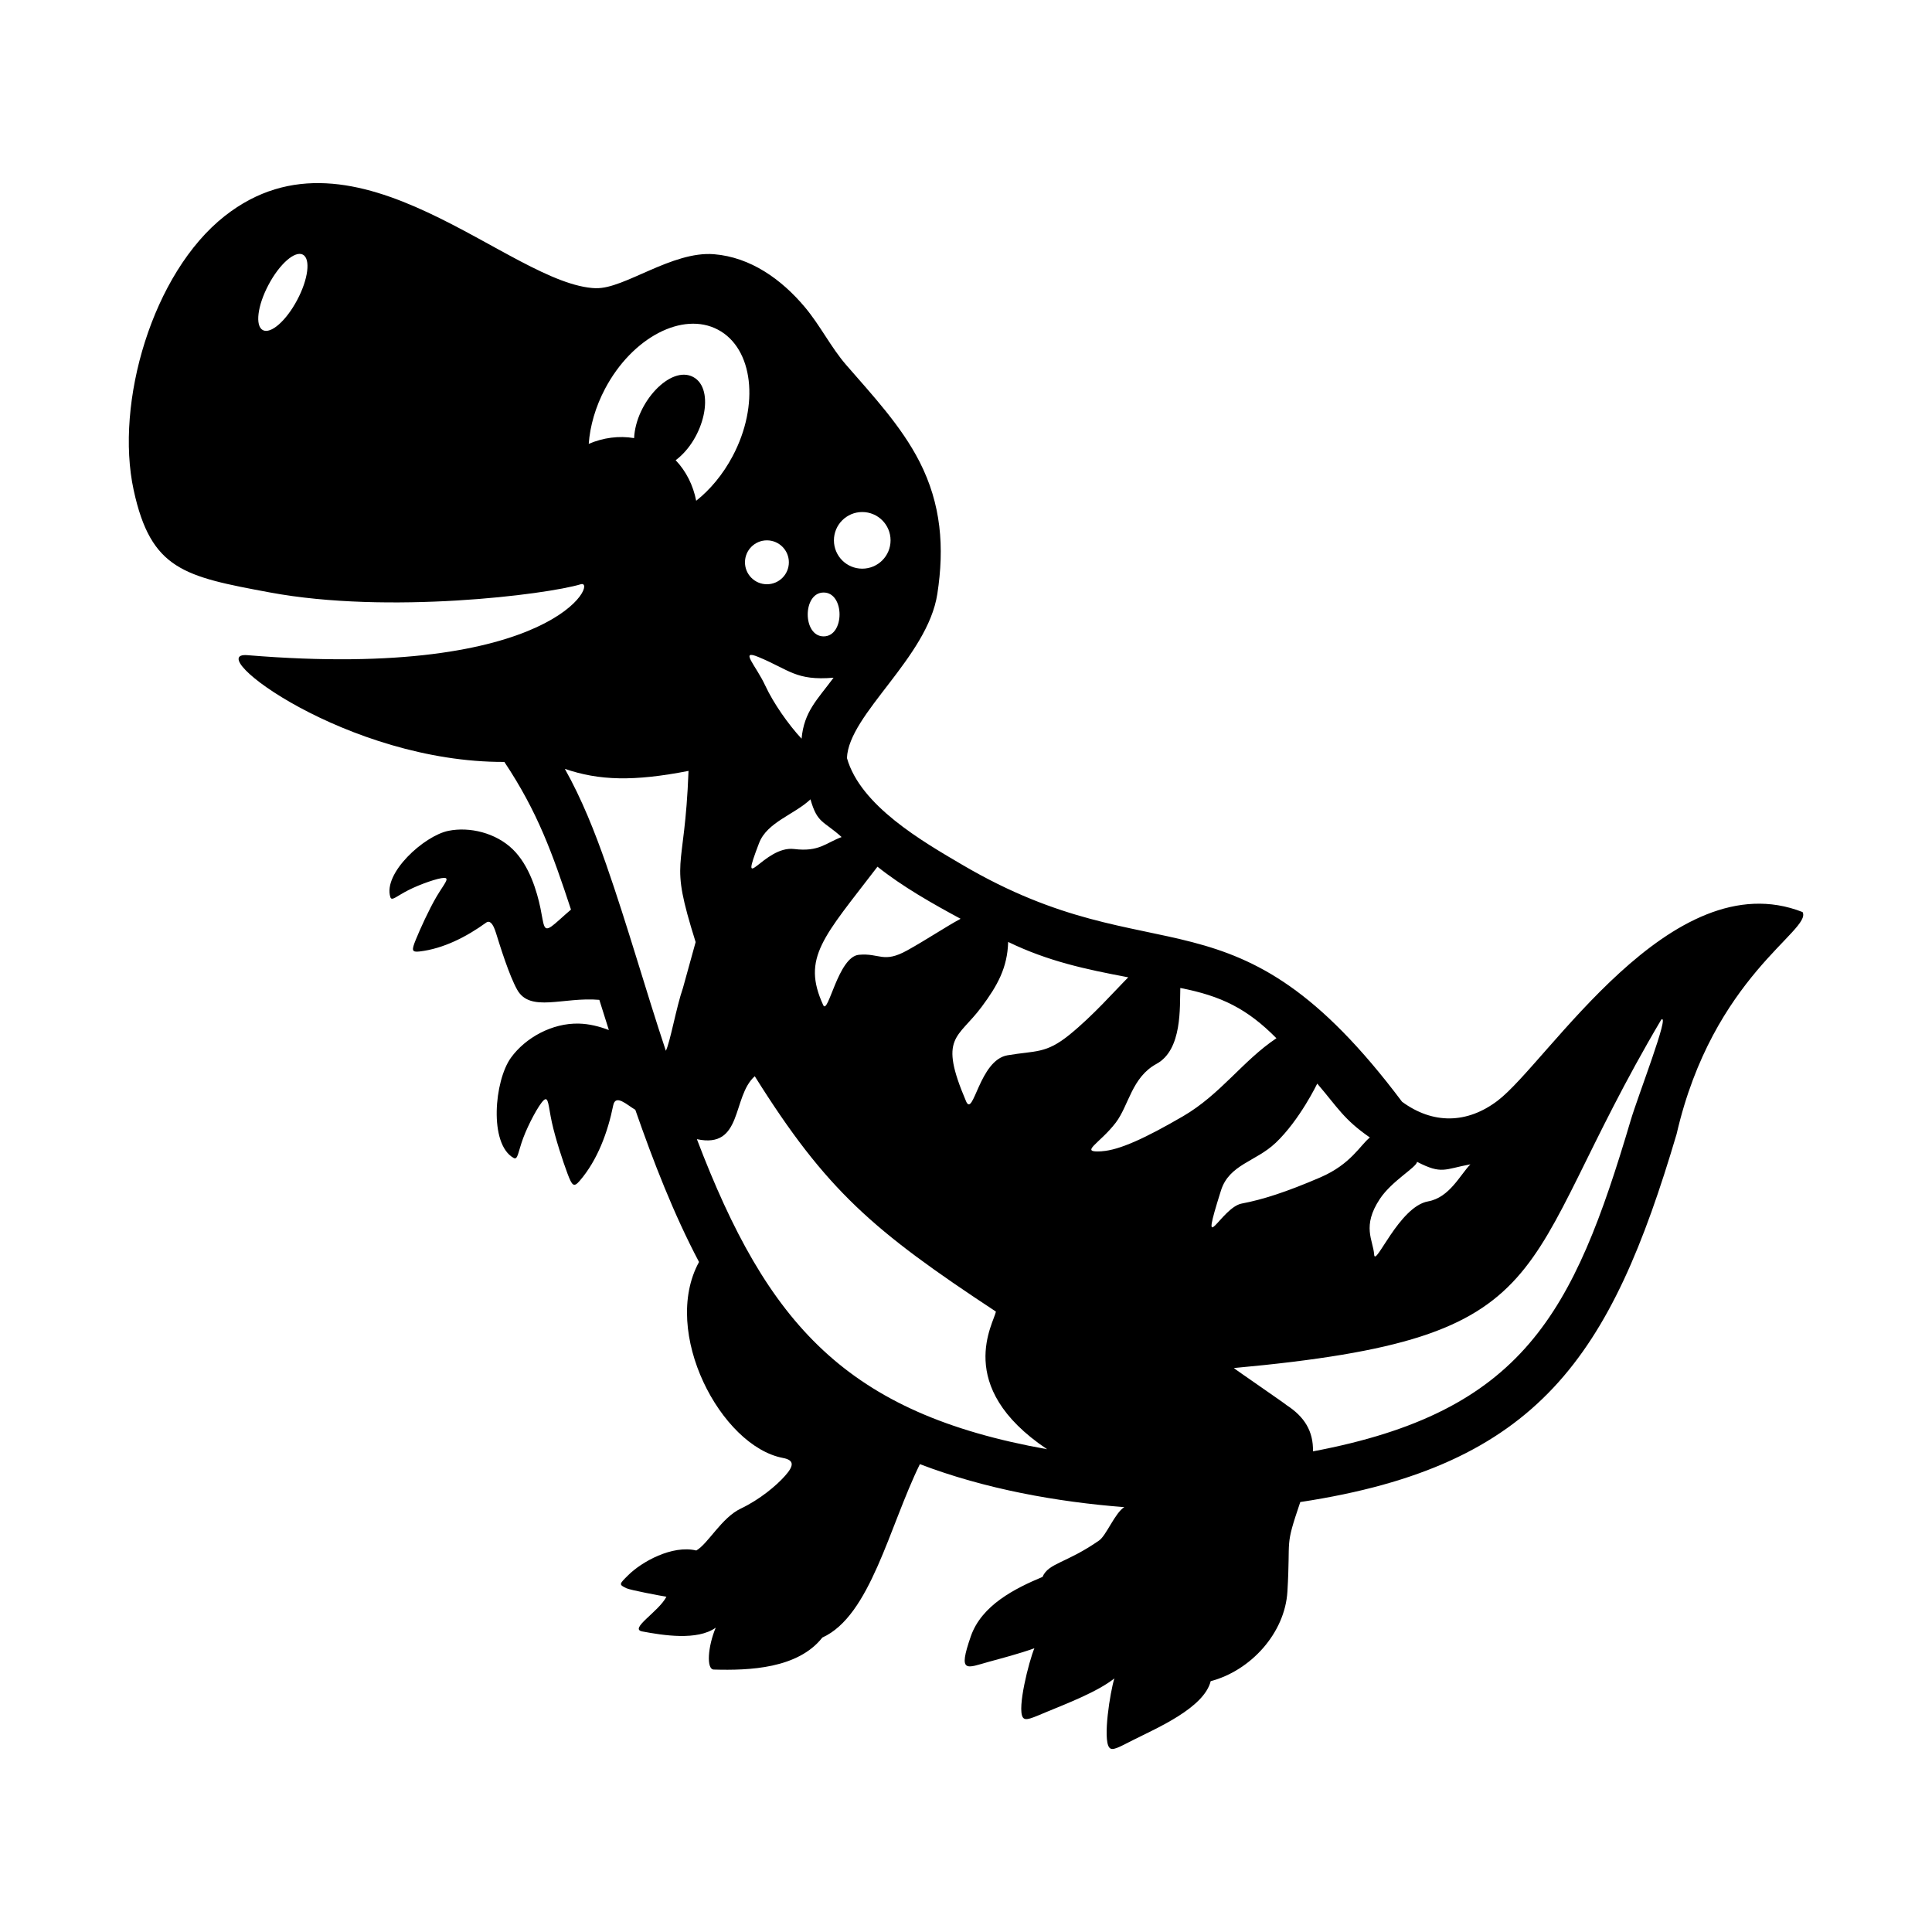 <svg width="1500" height="1500" viewBox="0 0 1500 1500" xmlns="http://www.w3.org/2000/svg">
  <!-- Original SVG transformiert und zentriert -->
  <svg x="100.0" y="142.148" width="1300" height="1215.704" viewBox="0 0 431.04 403.09">
    /2000/svg" viewBox="0 0 431.04 403.09">
  <defs>
    <style>
      .cls-1 {
        fill-rule: evenodd;
      }
    </style>
  </defs>
  <path class="cls-1" d="M120.3,27.07c-22-.66-61.81-45.24-95.63-18.57C6.04,23.19-3.61,56.61,1.25,79.02c4.45,20.54,12.98,22.26,35.12,26.37,30.44,5.65,71.06.57,79.99-2.12,4.52-1.36-6.37,24.82-85.81,18.26-12.07-1,25.64,27.64,66.13,27.48,8.55,12.84,12.37,23.48,17.15,38.01-2.18,1.86-3.87,3.51-4.96,4.29-2.17,1.55-2.01-.31-2.89-4.6-.89-4.3-2.83-11.03-7.16-15.23-4.33-4.19-11.05-5.85-16.55-4.73-6.28,1.28-16.91,10.95-14.93,17.09.35,1.08,1.64-.31,4.63-1.82,2.99-1.52,7.68-3.16,9.21-3.16,1.54,0-.07,1.62-2,4.9-1.92,3.28-4.16,8.21-5.28,10.96-1.12,2.75-1.11,3.32.92,3.09,6.17-.71,12.19-3.82,17.15-7.42q1.41-1.02,2.54,2.61c1.13,3.63,3.39,10.9,5.45,14.62,3.34,6.02,11.87,1.83,21.17,2.64.81,2.59,1.62,5.18,2.45,7.77-2.47-.94-5.1-1.6-7.73-1.66-6.85-.17-13.74,3.62-17.48,8.79-4.27,5.91-5.71,22.18.68,25.79,1.12.64,1.14-1.52,2.47-5.09,1.33-3.57,3.99-8.55,5.27-9.74,1.28-1.19,1.19,1.41,2.11,5.63.92,4.22,2.85,10.07,4.03,13.23,1.19,3.16,1.63,3.63,3.14,1.87,4.61-5.34,7.25-12.58,8.63-19.42.61-3.04,3.57-.09,5.69,1.13,4.64,13.29,9.82,26.72,16.4,39.18-9.87,18.07,5.64,47.43,21.61,50.45,3.06.58,2.77,2.09.52,4.62-2.25,2.53-6.48,6.08-11.41,8.43-4.93,2.35-8.38,9.04-11.42,10.77-6.2-1.48-14.05,2.9-17.54,6.37-2.31,2.29-2.46,2.38-.47,3.34,1.01.49,8.7,1.93,10.32,2.2-2.04,3.91-9.71,8.27-6.22,8.93,5.38,1.01,14.19,2.42,18.91-.97-2.03,4.83-2.46,10.72-.51,10.78,9.23.27,21.67-.25,27.96-8.24,12.35-5.57,17.19-28.51,25.11-44.64,16.78,6.43,35.41,9.74,52.62,11.07-2.39,1.46-4.64,7.3-6.48,8.58-8.45,5.89-13.04,5.77-14.57,9.38-7.12,2.98-15.69,7.28-18.47,15.32-3.36,9.7-1.1,8.12,4.73,6.51,3.13-.86,7.72-2.05,11.64-3.46-1.43,3.45-4.46,15.45-2.98,17.77.67,1.05,2.27.22,6.39-1.49,4.69-1.95,12.84-5.06,17.18-8.52-1.09,3.55-3,15.57-1.33,17.76.76,1,2.28.07,6.23-1.93,6.09-3.07,18.17-8.23,19.9-15.12,10.32-2.72,19.12-12.39,19.75-23.08.86-14.45-.79-10.93,3.31-23.03,61.52-9.33,79.97-37.61,96.88-94.73,9.36-40.69,34.92-52.42,32.43-57.15-33.82-13.28-65.58,38.77-78.53,48.58-7.82,5.93-16.63,6.09-24.58.25-43.35-57.76-62.85-31.45-113.16-60.97-10.36-6.08-26.27-15.25-29.74-27.51.44-11.3,20.75-25.84,23.27-42.26,1.85-12.01,1-23.09-4.58-34.02-4.71-9.22-12.13-17.13-18.87-24.9-3.93-4.52-6.7-10.2-10.7-14.95-5.95-7.07-13.89-12.8-23.35-13.57-10.75-.87-23.12,8.96-30.33,8.74h0ZM43.35,30.09c-2.84,5.37-6.8,8.84-8.84,7.76-2.04-1.08-1.39-6.31,1.46-11.67,2.84-5.37,6.8-8.84,8.84-7.76,2.04,1.08,1.39,6.31-1.46,11.67h0ZM112.26,150.8c8.81,3.01,17.67,3.28,31.83.52-1.02,27.31-5.15,21.8,1.83,44.07-.07.18-3.2,11.61-3.26,11.79-1.71,4.9-3.32,14.1-4.41,16.19-5.3-15.94-9.83-32.15-15.37-48.01-2.93-8.38-6.27-16.8-10.62-24.55h0ZM161.14,229.92c18.43,29.43,30.46,39.76,62.07,60.58-.35,2.69-11.13,19.17,13.19,35.44-51.74-9.22-71.99-32.15-90.16-79.82,11.91,2.58,8.98-10.92,14.9-16.2h0ZM162.27,169.86c2.05-5.35,9.11-7.32,13.21-11.22,1.78,6.28,3.35,5.47,8.02,9.71-4.1,1.52-5.78,3.87-12.23,3.08-7.75-.95-14.48,12.76-9.01-1.56h0ZM178.76,211.61c-5.62-12.22.12-17.51,13.97-35.63,6.43,5.13,14.12,9.49,21.4,13.41-3.68,1.97-8.87,5.44-13.77,8.15-6.15,3.4-7.06.62-12.42,1.12-5.36.5-7.92,15.68-9.18,12.95h0ZM215.52,236.33c-7.13-16.72-2.14-15.97,4.05-24.3,4.04-5.44,6.62-10.03,6.8-16.68,10.26,4.97,19.88,7.03,30.92,9.11-3.62,3.63-9.05,9.85-15.13,14.78-6.12,4.96-8.68,4.05-15.96,5.29-7.28,1.24-8.78,16.27-10.68,11.81h0ZM284.49,305.04c86.17-7.87,71.21-24.1,110.01-89.69,2.34-1.8-5.97,19.52-7.88,25.96-14.73,49.77-27.64,74.98-81.78,85.18.12-5.17-2.19-8.91-6.77-11.88.15-.03-13.73-9.55-13.59-9.56ZM250.52,249.24c-6.15.42-.6-1.92,3.56-7.38,3.36-4.42,4.1-11.65,10.48-15.12,6.69-3.63,5.96-14.72,6.13-19.54,10.53,2.06,17.19,5.31,24.74,12.94-8.72,5.83-14.33,14.43-24.05,20.09-9.73,5.66-16.38,8.7-20.86,9h0ZM163.86,129.4c-2.42-5.25-6.79-9.48-1.77-7.4,7.98,3.3,9.64,6.15,19.34,5.33-4.21,5.69-7.59,8.68-8.24,15.7-3.36-3.6-7.27-9.18-9.32-13.62h0ZM295.21,247.1c6.27-5.95,10.73-15.29,10.73-15.28,5.28,6.16,6.82,9.22,13.55,13.87-2.49,1.97-4.87,6.87-12.73,10.26-8.83,3.81-14.93,5.74-20.27,6.75-5.33,1.01-11.18,15.17-5.33-3.37,2.12-6.72,8.96-7.41,14.03-12.22h0ZM322.08,261.47c3.09-4.63,9.4-8.09,9.56-9.51,6.42,3.32,7.04,1.87,13.73.64-2.65,2.7-5.37,8.55-10.9,9.54-7.47,1.33-13.65,17.11-13.88,13.7-.26-3.76-3.24-7.25,1.49-14.37ZM146.06,81.77c-.77-3.95-2.57-7.58-5.28-10.43,7.37-5.49,10.31-18.35,4.5-21.43-5.81-3.08-14.78,6.57-15.2,15.74-3.91-.66-7.95-.11-11.68,1.48.33-4.58,1.72-9.49,4.22-14.22,6.98-13.18,19.98-19.97,29.05-15.17,9.07,4.8,10.76,19.37,3.78,32.55-2.51,4.73-5.79,8.64-9.39,11.49ZM181.52,91.97c0-4.02,3.26-7.29,7.29-7.29s7.29,3.26,7.29,7.29-3.26,7.29-7.29,7.29-7.29-3.26-7.29-7.29ZM164.27,91.97c3.12,0,5.65,2.53,5.65,5.65s-2.53,5.65-5.65,5.65-5.65-2.53-5.65-5.65,2.53-5.65,5.65-5.65ZM178.87,116.69c-5.46,0-5.46-11.29,0-11.29s5.46,11.29,0,11.29Z"/>

  </svg>
</svg>